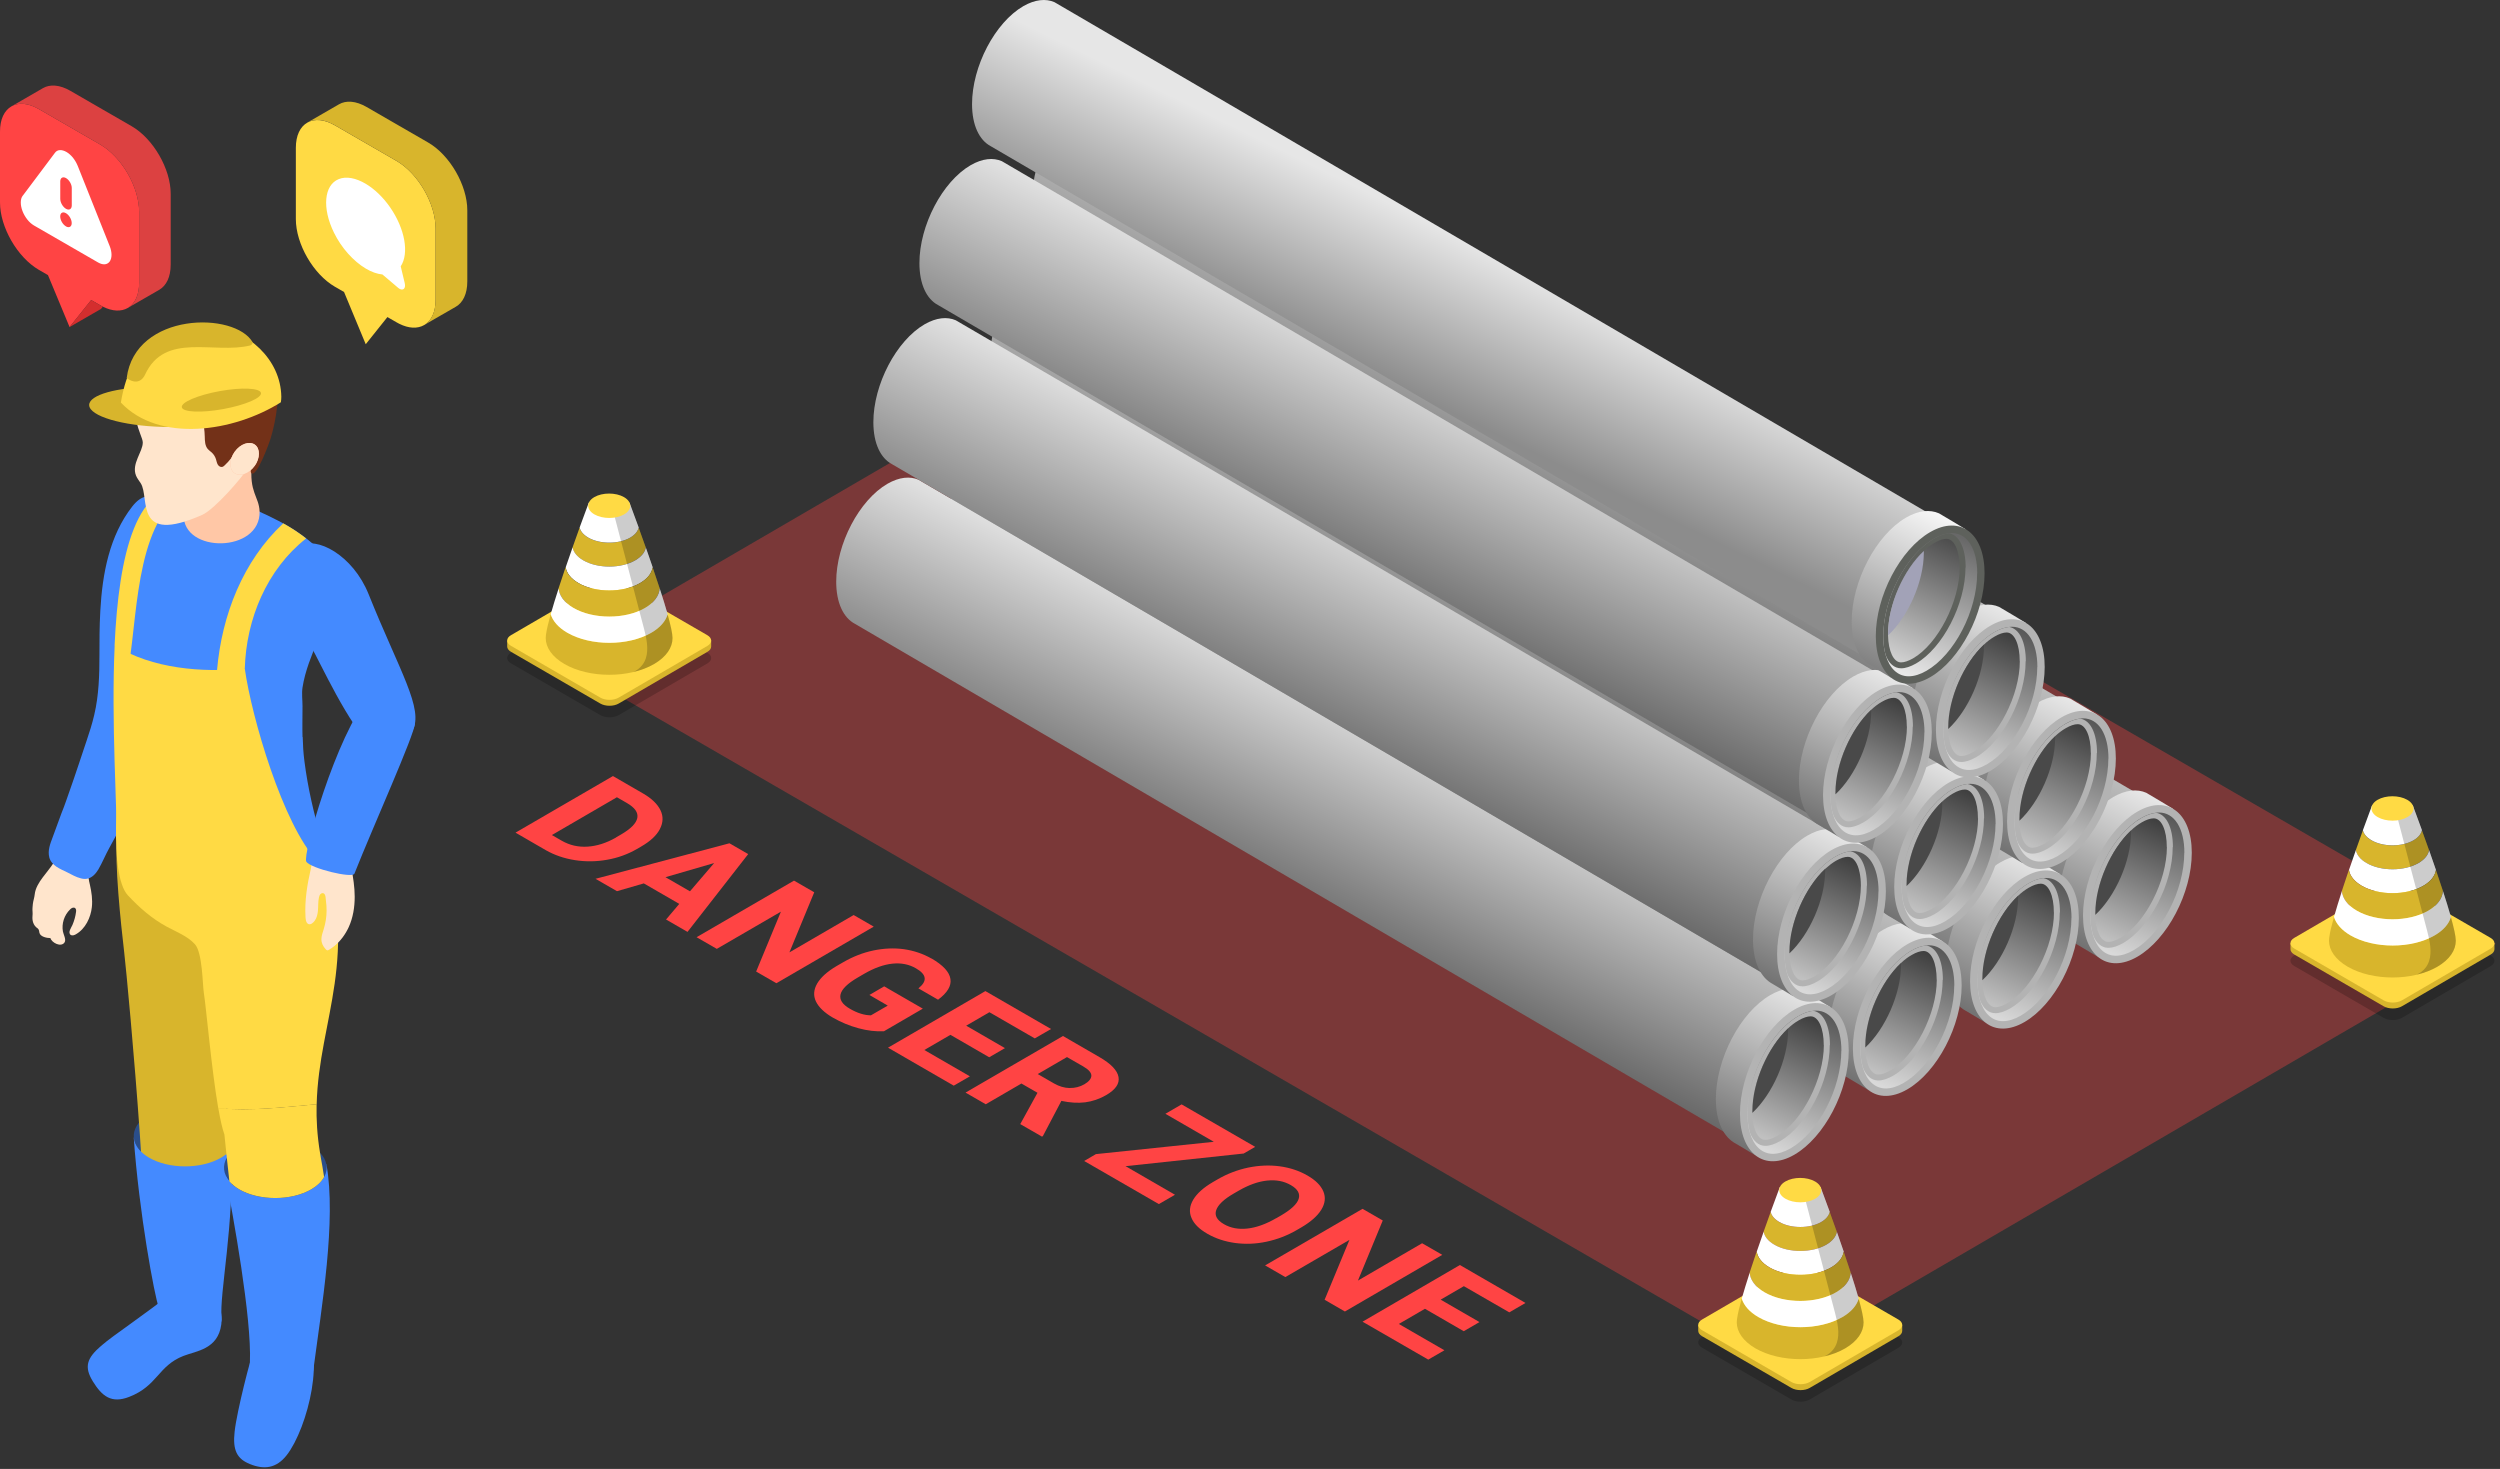 <svg xmlns="http://www.w3.org/2000/svg" width="451" height="265" viewBox="0 0 451 265" fill="none"><rect x="0" y="0" width="451" height="265" fill="#333333" stroke="none"/><path d="M230.17 43L450.194 170.226L320.025 245.994L100 118.768L230.17 43Z" fill="#FF4444" fill-opacity="0.35"></path><path d="M134.972 154.08L124.026 168.114L120.155 165.88L122.541 163.062L116.144 159.366L111.303 160.77L107.432 158.536L131.592 152.127L134.972 154.08ZM120.05 158.244L124.47 160.793L128.832 155.694L120.05 158.244Z" fill="#FF4444"></path><path d="M119.055 149.543C118.471 150.689 117.36 151.73 115.711 152.688L114.904 153.156C113.266 154.104 111.477 154.758 109.536 155.098C107.583 155.448 105.642 155.472 103.712 155.168C101.771 154.864 100.04 154.267 98.473 153.378L93 150.209L110.577 140L116.015 143.146C117.57 144.046 118.611 145.052 119.149 146.163C119.687 147.274 119.64 148.408 119.044 149.554L119.055 149.543ZM111.103 151.086L112.027 150.548C113.816 149.508 114.787 148.514 114.974 147.543C115.149 146.572 114.518 145.684 113.079 144.853L111.29 143.824L99.561 150.642L101.326 151.659C102.753 152.478 104.297 152.841 105.981 152.735C107.665 152.63 109.372 152.092 111.115 151.098" fill="#FF4444"></path><path d="M275.201 235.053L272.277 236.748L264.079 232.024L259.893 234.456L266.898 238.503L264.056 240.151L257.063 236.105L252.35 238.842L260.571 243.59L257.659 245.274L245.801 238.432L263.366 228.211L275.201 235.053Z" fill="#FF4444"></path><path d="M260.186 226.375L242.62 236.596L238.96 234.479L243.439 223.673L231.873 230.386L228.225 228.281L245.801 218.072L249.45 220.177L244.971 231.018L256.549 224.282L260.186 226.375Z" fill="#FF4444"></path><path d="M238.362 218.236C237.672 219.359 236.467 220.423 234.748 221.429L233.965 221.885C232.234 222.891 230.41 223.592 228.48 224.002C226.562 224.411 224.679 224.481 222.82 224.236C220.96 223.978 219.3 223.429 217.815 222.575C216.329 221.721 215.382 220.774 214.938 219.698C214.482 218.634 214.599 217.535 215.265 216.412C215.932 215.301 217.113 214.237 218.797 213.254L219.662 212.752C221.393 211.746 223.229 211.044 225.17 210.635C227.112 210.237 229.018 210.155 230.866 210.401C232.725 210.658 234.374 211.208 235.859 212.062C237.344 212.915 238.292 213.874 238.736 214.938C239.18 216.014 239.052 217.114 238.362 218.236ZM230.211 219.78L231.064 219.289C232.912 218.213 233.988 217.207 234.28 216.272C234.573 215.336 234.105 214.506 232.865 213.792C231.626 213.079 230.222 212.81 228.609 212.974C227.006 213.137 225.276 213.746 223.44 214.81L222.586 215.301C220.785 216.342 219.733 217.347 219.405 218.306C219.078 219.265 219.534 220.107 220.785 220.832C222.036 221.557 223.428 221.803 225.042 221.628C226.644 221.452 228.375 220.832 230.211 219.768" fill="#FF4444"></path><path d="M226.434 206.892L224.364 208.097L203.045 210.377L211.968 215.534L209.056 217.218L195.584 209.442L197.701 208.202L218.973 205.98L210.237 200.928L213.161 199.232L226.434 206.892Z" fill="#FF4444"></path><path d="M191.491 198.566L188.135 204.951L187.971 205.045L184.054 202.788L187.164 197.139L184.264 195.467L177.832 199.209L174.184 197.104L191.76 186.895L198.333 190.696C200.426 191.9 201.572 193.105 201.783 194.298C201.993 195.49 201.245 196.578 199.549 197.56C198.356 198.25 197.093 198.683 195.772 198.858C194.438 199.022 193.012 198.929 191.48 198.601L191.491 198.566ZM192.965 196.274C193.936 196.297 194.824 196.063 195.631 195.596C196.438 195.128 196.871 194.59 196.883 194.052C196.883 193.502 196.391 192.941 195.409 192.38L192.485 190.696L187.211 193.76L190.147 195.455C191.07 195.982 192.006 196.262 192.965 196.286" fill="#FF4444"></path><path d="M189.609 185.632L186.674 187.327L178.487 182.603L174.301 185.035L181.294 189.082L178.452 190.731L171.459 186.684L166.746 189.421L174.967 194.169L172.055 195.853L160.197 189L177.762 178.791L189.609 185.632Z" fill="#FF4444"></path><path d="M168.032 172.897C170.125 174.113 171.272 175.341 171.459 176.604C171.657 177.867 170.897 179.106 169.225 180.346L165.682 178.299C166.524 177.621 166.898 176.99 166.804 176.393C166.722 175.797 166.184 175.224 165.214 174.674C163.974 173.961 162.571 173.68 160.992 173.844C159.425 174.008 157.718 174.616 155.882 175.68L154.759 176.335C152.911 177.411 151.87 178.416 151.637 179.375C151.403 180.334 151.964 181.2 153.321 181.983C154.677 182.767 155.952 183.164 157.121 183.164L160.15 181.41L156.841 179.492L159.507 177.937L166.477 181.96L159.46 186.041C158.022 186.111 156.49 185.936 154.852 185.491C153.215 185.047 151.683 184.404 150.221 183.562C148.76 182.72 147.684 181.702 147.193 180.662C146.701 179.609 146.783 178.533 147.415 177.434C148.058 176.335 149.216 175.282 150.9 174.288L152.093 173.598C153.847 172.581 155.659 171.867 157.542 171.47C159.425 171.072 161.273 170.99 163.074 171.236C164.863 171.493 166.524 172.055 168.032 172.92V172.897Z" fill="#FF4444"></path><path d="M157.623 167.166L140.058 177.375L136.409 175.27L140.877 164.464L129.311 171.177L125.662 169.072L143.239 158.863L146.888 160.968L142.409 171.809L153.998 165.073L157.623 167.166Z" fill="#FF4444"></path><path d="M16.053 158.879C16.103 159.129 16.17 159.362 16.22 159.612C16.52 160.943 16.721 162.308 16.57 163.657C16.37 165.504 15.419 167.585 13.651 168.567C13.384 168.717 13.017 168.833 12.766 168.667C12.166 168.251 12.883 167.302 13.067 166.869C13.384 166.12 13.617 165.321 13.717 164.505C13.751 164.256 13.751 163.956 13.534 163.806C13.4 163.706 13.2 163.723 13.05 163.773C12.883 163.84 12.766 163.94 12.65 164.056C11.582 165.088 11.098 166.62 11.348 168.034C11.448 168.584 11.999 169.516 11.632 170.032C10.981 170.947 9.313 170.049 9.096 169.233C8.429 169.233 7.261 168.983 7.11 168.267C7.06 168.034 7.06 167.801 6.91 167.602C6.827 167.485 6.693 167.402 6.577 167.319C6.176 166.986 5.943 166.486 5.876 165.987C5.792 165.488 5.926 165.005 5.876 164.522C5.826 164.039 5.876 163.557 5.926 163.074C5.993 162.491 6.21 161.925 6.26 161.359C6.376 160.228 7.027 159.195 7.711 158.28C8.378 157.381 9.113 156.532 9.713 155.6C10.097 154.984 10.364 154.335 10.598 153.652C10.781 153.103 11.232 153.153 11.699 153.403C12.299 153.736 12.833 154.052 13.501 154.235C14.168 154.418 14.869 154.485 15.569 154.468C15.786 154.468 16.037 154.468 16.17 154.618C16.237 154.684 16.253 154.768 16.287 154.868C16.387 155.334 16.103 155.65 15.97 156.083C15.836 156.532 15.803 156.998 15.836 157.464C15.87 157.947 15.97 158.413 16.07 158.896L16.053 158.879Z" fill="#FFE5CC"></path><path d="M18.091 110.34C17.941 112.97 17.941 115.583 17.941 118.064C17.941 121.726 17.841 125.438 16.99 129.016C16.623 130.581 16.139 132.113 15.622 133.627C15.155 135.009 13.236 140.818 12.719 142.217C12.185 143.698 11.701 145.23 11.1 146.678C10.566 148.126 10.032 149.591 9.499 151.039C9.065 152.188 8.564 153.453 8.898 154.701C9.081 155.4 9.615 155.966 10.199 156.366C10.8 156.765 11.467 157.048 12.118 157.364C12.919 157.764 13.686 158.23 14.554 158.446C14.921 158.546 15.288 158.596 15.672 158.53C16.573 158.396 17.257 157.647 17.724 156.882C18.475 155.6 19.009 154.235 19.726 152.953C21.128 150.406 22.462 147.826 24.131 145.429C25.949 142.833 27.918 140.269 29.52 137.489C29.57 137.406 29.62 137.323 29.67 137.19C30.187 135.808 30.404 134.31 30.587 132.845C31.155 128.118 31.171 123.34 31.372 118.58C31.505 115.45 31.655 112.321 31.889 109.191C32.106 106.228 31.372 103.099 31.038 100.119C30.721 97.323 30.387 94.493 29.269 91.913C28.819 90.881 28.102 89.799 26.984 89.599C25.749 89.383 24.648 90.365 23.864 91.364C19.726 96.657 18.458 103.532 18.091 110.273V110.34Z" fill="#448AFF"></path><path d="M25.113 207.402C25.547 207.918 26.114 208.384 26.831 208.817C30.452 210.948 36.308 210.948 39.928 208.817C41.013 208.184 41.764 207.419 42.198 206.62C42.982 205.188 42.731 203.59 41.463 202.258C41.063 201.826 40.546 201.426 39.928 201.06C36.308 198.929 30.452 198.929 26.831 201.06C25.814 201.659 25.079 202.375 24.646 203.124C23.828 204.522 23.978 206.054 25.113 207.385V207.402Z" fill="#2A4E8A"></path><path d="M45.83 243.44C45.296 244.622 42.727 254.543 42.326 258.271C41.942 261.667 42.776 263.182 45.079 264.114C47.648 265.163 49.851 264.896 51.719 262.516C55.49 257.705 59.111 243.44 54.355 239.428C53.855 239.012 53.221 238.762 52.737 238.33C52.32 237.963 52.353 237.547 52.053 237.115C51.219 235.916 48.332 236.049 47.281 239.045C47.281 239.362 47.732 239.661 47.765 239.978C47.865 241.159 46.314 242.358 45.83 243.44Z" fill="#448AFF"></path><path d="M34.567 230.306C33.683 230.989 32.882 231.788 31.998 232.47C18.767 242.99 13.545 243.972 16.748 249.199C18.4 251.879 20.102 253.244 23.305 251.996C28.461 249.998 28.494 246.403 33.099 244.605C35.335 243.723 39.339 243.44 39.923 238.912C40.156 237.131 39.489 235.333 39.623 233.519C39.756 231.738 40.724 228.558 37.487 228.159C36.469 228.042 35.435 228.442 34.634 229.108L34.567 230.306Z" fill="#448AFF"></path><path d="M40.021 195.4C41.139 200.843 41.673 206.736 41.79 212.295H25.723C25.573 209.965 25.422 207.535 25.256 205.055C24.255 190.606 22.736 174.593 22.402 171.763C21.819 166.819 20.601 155.317 21.151 151.338C21.468 149.008 22.236 151.505 22.72 149.774C23.537 146.744 24.622 145.346 24.955 145.063C26.607 143.648 29.543 147.693 31.462 148.325C44.242 152.537 37.969 173.844 37.569 180.469C37.285 185.396 40.839 192.221 40.021 195.383V195.4Z" fill="#D8B52C"></path><path d="M24.123 205.171C25.074 218.771 27.894 233.902 28.628 235.816C30.18 239.911 40.307 241.292 39.973 237.797C39.539 233.386 42.359 220.568 41.625 208.25C41.325 208.25 41.024 208.267 40.724 208.284C40.49 208.467 40.223 208.633 39.94 208.816C36.319 210.947 30.463 210.947 26.843 208.816C26.125 208.384 25.558 207.917 25.124 207.401C24.523 206.702 24.206 205.937 24.14 205.188L24.123 205.171Z" fill="#448AFF"></path><path d="M22.007 136.291C26.745 139.603 37.64 150.939 44.798 150.007C48.118 149.574 51.571 149.94 54.374 148.425C54.391 148.425 57.861 151.055 57.861 151.055C65.152 172.678 57.511 183.765 57.127 199.212C51.188 199.745 45.248 200.494 39.375 199.928C38.157 192.92 37.206 181.834 36.772 179.104C36.539 177.705 36.539 171.863 35.171 170.348C33.836 168.866 31.817 168.117 30.099 167.185C27.379 165.704 25.177 163.773 23.075 161.526C19.571 157.78 21.223 140.668 21.99 136.307L22.007 136.291Z" fill="#FFDA44"></path><path d="M53.405 132.995V133.028C53.138 134.943 52.971 136.857 52.904 138.788C53.004 136.857 53.155 134.926 53.405 133.012V132.995Z" fill="#F0B99D"></path><path d="M52.82 142.3C52.82 142.3 52.87 142.283 52.887 142.267C52.887 141.834 52.82 134.793 52.82 142.3Z" fill="#F0B99D"></path><path d="M54.574 132.962C54.524 131.114 54.574 129.266 54.574 127.402C54.574 126.32 54.407 125.088 54.574 124.023C55.491 118.097 59.295 112.67 60.113 106.661C60.797 101.567 57.36 98.488 53.422 95.825C50.002 93.511 43.195 90.481 36.521 88.401C27.178 85.488 25.877 88.883 23.19 96.307C20.421 103.964 21.522 112.337 22.39 120.227C23.157 127.119 22.757 133.694 21.205 140.519C20.454 143.848 33.468 155.067 38.89 155.833C43.495 156.482 48.767 160.977 51.454 156.099C53.222 152.887 58.995 154.718 58.044 151.572C56.626 146.877 55.525 142.117 54.907 137.24C54.724 135.808 54.64 134.376 54.607 132.945L54.574 132.962Z" fill="#448AFF"></path><path d="M20.687 116.432C20.053 130.182 21.121 145.479 21.121 153.885C21.121 159.362 24.925 155.517 33.267 160.394C40.642 164.705 58.144 158.03 57.209 155.3C51.053 148.792 45.38 129.366 44.162 120.627C36.437 121.343 27.495 120.677 20.687 116.432Z" fill="#FFDA44"></path><path d="M34.668 87.985C24.557 86.004 21.421 100.153 20.67 116.449C21.321 116.849 22.589 119.628 23.273 119.961C24.941 109.391 24.674 92.779 34.651 87.985H34.668Z" fill="#FFDA44"></path><path d="M55.205 97.123C54.053 96.207 52.702 95.308 51.1 94.41C43.843 101.168 40.022 110.939 39.154 120.877C39.938 120.877 40.789 123.457 41.69 123.407C42.541 123.357 43.442 120.693 44.16 120.644C44.41 111.671 48.147 102.716 55.221 97.14L55.205 97.123Z" fill="#FFDA44"></path><path d="M46.829 92.246C47.062 99.77 32.931 99.903 33.131 92.828C33.415 82.974 34.015 81.842 38.67 80.311C39.938 79.895 41.273 79.562 42.624 79.545C47.546 79.462 45.644 81.942 45.444 83.69C44.893 88.85 46.729 89.549 46.829 92.262V92.246Z" fill="#FFC7A6"></path><path d="M26.175 68.725C22.555 74.485 25.741 78.397 25.758 79.811C25.775 81.509 23.672 83.657 24.54 85.804C24.74 86.303 25.107 86.736 25.391 87.186C27.093 89.865 24.04 98.355 36.453 92.895C38.772 91.88 43.927 85.82 44.361 84.888C44.561 84.472 44.094 84.406 44.511 84.206C44.761 84.089 45.078 82.475 45.345 82.441C45.679 82.408 46.13 82.042 46.413 81.842C46.947 81.476 47.214 82.791 47.398 82.175C48.165 79.512 49.116 76.799 49.016 74.002C48.916 71.439 48.966 69.225 47.314 67.044C42.659 60.902 31.147 60.819 26.192 68.725H26.175Z" fill="#FFE5CC"></path><path d="M50 73.353C50.234 71.155 50.167 68.925 48.632 67.16C48.082 66.528 47.348 66.245 46.73 65.712C46.13 65.196 45.696 64.481 45.129 63.931C43.827 62.699 42.209 61.867 40.474 61.451C37.254 60.685 33.7 60.952 30.68 62.3C28.227 63.398 26.159 65.279 24.824 67.61C23.923 69.191 22.154 75.25 25.808 74.718C26.242 74.651 26.626 74.451 27.026 74.268C30.013 72.787 34.801 71.555 36.403 75.567C36.803 76.565 36.903 77.664 36.937 78.746C36.953 79.545 36.97 80.41 37.487 81.01C37.687 81.243 37.954 81.409 38.171 81.609C38.538 81.942 38.805 82.358 38.955 82.824C39.056 83.141 39.105 83.473 39.256 83.756C39.406 84.056 39.723 84.289 40.056 84.239C40.24 84.206 40.407 84.073 40.54 83.939C41.408 83.157 42.009 82.175 42.809 81.359C43.026 81.143 43.243 80.927 43.527 80.81C44.444 80.427 45.612 81.193 45.763 82.108C45.879 82.774 44.895 84.888 45.346 85.354C46.28 86.27 48.616 79.795 48.833 79.062C49.383 77.198 49.783 75.3 49.984 73.369L50 73.353Z" fill="#733118"></path><path d="M45.928 84.056C44.91 85.471 43.291 86.037 42.29 85.338C41.306 84.639 41.323 82.907 42.34 81.493C43.358 80.078 44.977 79.512 45.978 80.211C46.962 80.91 46.945 82.641 45.944 84.056H45.928Z" fill="#FFBFA2"></path><path d="M45.928 84.056C44.91 85.471 43.291 86.037 42.29 85.338C41.306 84.639 41.323 82.907 42.34 81.493C43.358 80.078 44.977 79.512 45.978 80.211C46.962 80.91 46.945 82.641 45.944 84.056H45.928Z" fill="#FFE5CC"></path><path d="M45.014 81.725C45.315 82.075 45.298 82.657 44.964 82.99C44.581 83.406 43.83 83.44 43.596 83.972C43.513 84.172 43.496 84.422 43.296 84.522C43.096 84.622 42.829 84.405 42.812 84.172C42.795 83.939 42.929 83.723 43.096 83.556C43.246 83.39 43.429 83.223 43.496 83.007C43.579 82.774 43.546 82.524 43.529 82.275C43.479 81.426 44.43 81.076 44.998 81.742L45.014 81.725Z" fill="#FFE5CC"></path><path d="M27.63 69.791C21.106 69.841 16.067 71.239 16.084 73.07C16.117 75.067 22.04 76.815 29.331 77.015C29.715 77.015 30.099 77.015 30.466 77.015L27.63 69.774V69.791Z" fill="#D8B52C"></path><path d="M21.803 72.637C21.903 71.921 22.07 71.206 22.236 70.49C26.942 50.981 50.55 57.906 50.75 71.588C50.75 71.921 50.717 72.254 50.667 72.571C42.158 77.947 28.693 79.928 21.803 72.621V72.637Z" fill="#FFDA44"></path><path d="M45.596 61.784C45.563 62.017 45.429 62.217 45.146 62.317C38.656 63.948 29.729 59.787 26.159 67.61C25.341 69.275 23.89 69.008 22.855 68.193C24.374 56.258 42.443 56.141 45.613 61.801L45.596 61.784Z" fill="#D8B52C"></path><path d="M32.8 73.469C32.633 72.571 35.703 71.272 39.64 70.556C43.578 69.841 46.914 69.991 47.081 70.889C47.248 71.788 44.178 73.087 40.241 73.802C36.303 74.518 32.966 74.368 32.8 73.469Z" fill="#D8B52C"></path><path d="M41.396 213.111C41.83 213.627 42.397 214.094 43.114 214.526C46.735 216.657 52.591 216.657 56.212 214.526C57.296 213.894 58.047 213.128 58.481 212.329C59.265 210.898 59.015 209.3 57.747 207.968C57.346 207.535 56.829 207.136 56.212 206.769C52.591 204.639 46.735 204.639 43.114 206.769C42.097 207.369 41.363 208.084 40.929 208.833C40.111 210.232 40.261 211.763 41.396 213.095V213.111Z" fill="#2A4E8A"></path><path d="M40.628 211.863C42.046 219.337 45.433 237.747 45.083 245.82C44.699 254.942 46.301 247.452 53.058 247.452C56.311 247.452 56.295 248.85 56.612 246.52C57.963 236.182 60.733 220.036 58.881 210.015C58.881 210.015 58.864 210.015 58.847 210.015C59.164 211.613 58.28 213.294 56.194 214.526C52.574 216.657 46.718 216.657 43.097 214.526C41.813 213.76 40.978 212.845 40.611 211.863H40.628Z" fill="#448AFF"></path><path d="M39.38 199.911C39.73 201.925 40.097 203.606 40.481 204.655C40.531 205.288 40.715 207.002 40.915 208.85C41.082 210.365 41.265 211.963 41.382 213.111C41.816 213.627 42.383 214.093 43.101 214.526C46.721 216.657 52.577 216.657 56.198 214.526C57.282 213.894 58.033 213.128 58.467 212.329C58.283 211.147 58 209.399 57.883 208.883C57.833 208.567 57.766 208.267 57.733 207.968C57.215 204.838 57.049 201.942 57.115 199.195C51.176 199.728 45.236 200.477 39.363 199.911H39.38Z" fill="#FFDA44"></path><path d="M66.491 107.177C63.671 100.153 57.048 96.607 54.028 98.555C48.856 101.9 49.974 106.445 56.163 116.749C57.665 119.262 63.004 131.147 67.159 134.61C69.845 136.857 73.765 132.995 74.399 131.83C76.552 127.968 72.03 120.993 66.491 107.177Z" fill="#448AFF"></path><path d="M55.162 165.937C55.229 166.27 55.362 166.586 55.646 166.703C56.063 166.869 56.53 166.437 56.747 166.137C57.131 165.638 57.281 164.988 57.348 164.372C57.431 163.557 57.364 162.725 57.531 161.926C57.581 161.709 57.648 161.476 57.798 161.31C57.949 161.143 58.215 161.06 58.416 161.176C58.783 161.393 58.749 162.159 58.799 162.508C58.883 163.091 58.916 163.673 58.916 164.256C58.916 165.388 58.733 166.536 58.399 167.618C58.215 168.218 57.982 168.817 57.982 169.449C57.982 170.132 58.282 170.731 58.749 171.231C59.033 171.53 59.083 171.497 59.45 171.281C59.75 171.097 60.034 170.898 60.318 170.665C61.435 169.766 62.303 168.567 62.904 167.269C63.688 165.554 63.988 163.657 63.988 161.776C63.988 160.028 63.705 158.28 63.388 156.549C63.221 155.667 63.054 154.801 62.87 153.919C62.737 153.253 62.703 152.238 62.32 151.672C61.586 150.54 60.167 150.124 58.933 150.556C58.683 150.64 58.449 150.756 58.215 150.906C57.364 151.439 56.897 152.354 56.664 153.303C56.547 153.786 56.213 156.099 56.063 156.782C55.413 159.595 54.945 162.492 55.112 165.388C55.112 165.538 55.129 165.737 55.179 165.937H55.162Z" fill="#FFE5CC"></path><path d="M55.26 155.45C54.509 154.285 60.616 132.662 66.689 125.488C68.841 122.941 69.909 125.82 72.178 127.069C73.496 127.801 74.847 129 74.847 130.515C74.847 132.396 67.223 149.291 63.936 157.614C63.586 158.496 56.028 156.665 55.243 155.433L55.26 155.45Z" fill="#448AFF"></path><path d="M225.411 61.853L263.948 84.104H187.125L225.411 61.853Z" fill="white"></path><path d="M-0 23.736C-0 27.996 -0 32.264 -0 36.523C-0 40.997 3.144 46.44 7.017 48.685C7.565 49.002 8.105 49.311 8.653 49.628L12.552 59.004L16.45 54.127C16.998 54.444 17.547 54.753 18.086 55.07C18.241 55.164 18.403 55.25 18.558 55.319C20.305 56.201 21.882 56.227 23.047 55.559C23.081 55.541 23.107 55.524 23.142 55.507C24.358 54.753 25.104 53.202 25.104 51.016C25.104 46.757 25.104 42.497 25.104 38.238C25.104 33.755 21.959 28.313 18.086 26.076C14.402 23.951 10.71 21.817 7.017 19.683C5.115 18.585 3.393 18.457 2.133 19.151C2.107 19.16 2.082 19.177 2.056 19.194C0.779 19.931 -0 21.499 -0 23.736Z" fill="#FF4444"></path><path d="M28.737 52.276C30.005 51.539 30.793 49.971 30.793 47.734C30.793 43.474 30.793 39.215 30.793 34.947C30.793 30.473 27.649 25.031 23.776 22.785C20.092 20.66 16.399 18.526 12.706 16.392C10.77 15.269 9.013 15.166 7.745 15.903C5.869 16.983 4.001 18.063 2.125 19.151C3.384 18.466 5.106 18.586 7.009 19.683C10.693 21.808 14.386 23.942 18.078 26.076C21.951 28.313 25.095 33.755 25.095 38.238C25.095 42.497 25.095 46.757 25.095 51.016C25.095 53.202 24.35 54.753 23.133 55.507C25.001 54.436 26.869 53.356 28.737 52.276Z" fill="#DC4141"></path><path d="M16.441 54.127L12.543 59.004L18.24 55.713L18.549 55.319C18.395 55.242 18.232 55.156 18.078 55.07C17.538 54.762 16.989 54.445 16.441 54.127Z" fill="#D42E2E"></path><path d="M4.079 35.327C3.856 35.628 3.749 36.045 3.749 36.53C3.749 37.015 3.856 37.549 4.06 38.083C4.263 38.616 4.564 39.14 4.923 39.596C5.273 40.053 5.69 40.412 6.107 40.664L17.713 47.359C18.149 47.602 18.567 47.718 18.926 47.68C19.275 47.641 19.585 47.466 19.799 47.165C20.003 46.865 20.119 46.457 20.119 45.981C20.119 45.506 20.012 44.953 19.799 44.419L14.025 29.932C13.802 29.388 13.501 28.874 13.152 28.437C12.793 28.001 12.385 27.642 11.978 27.409C11.57 27.176 11.153 27.059 10.794 27.079C10.435 27.098 10.134 27.263 9.921 27.554L4.089 35.327H4.079ZM12.948 33.91V37.074C12.938 37.724 12.473 37.995 11.9 37.666C11.328 37.336 10.871 36.53 10.871 35.88V32.717C10.881 32.066 11.347 31.804 11.919 32.134C12.492 32.464 12.948 33.26 12.948 33.91ZM11.89 40.829C11.318 40.499 10.862 39.703 10.862 39.043C10.862 38.383 11.328 38.131 11.9 38.461C12.473 38.791 12.938 39.587 12.938 40.247C12.938 40.907 12.463 41.169 11.89 40.839" fill="white"></path><path d="M53.371 26.677C53.371 30.96 53.371 35.236 53.371 39.519C53.371 44.018 56.529 49.48 60.418 51.729C60.965 52.045 61.511 52.361 62.066 52.677L65.978 62.098L69.891 57.199C70.437 57.515 70.992 57.831 71.538 58.146C71.7 58.239 71.854 58.324 72.008 58.401C73.764 59.286 75.351 59.317 76.521 58.639C76.552 58.624 76.583 58.601 76.614 58.585C77.838 57.831 78.585 56.274 78.585 54.079C78.585 49.803 78.585 45.52 78.585 41.244C78.585 36.745 75.428 31.276 71.538 29.034C67.834 26.9 64.13 24.759 60.425 22.617C58.516 21.515 56.783 21.392 55.52 22.078C55.497 22.093 55.466 22.108 55.443 22.124C54.157 22.848 53.371 24.427 53.371 26.677Z" fill="#FFDA44"></path><path d="M82.237 55.334C83.516 54.594 84.301 53.015 84.301 50.773C84.301 46.498 84.301 42.215 84.301 37.931C84.301 33.432 81.144 27.971 77.254 25.721C73.55 23.579 69.846 21.445 66.141 19.304C64.193 18.179 62.429 18.079 61.159 18.811C59.272 19.897 57.401 20.983 55.514 22.07C56.784 21.376 58.51 21.507 60.419 22.609C64.124 24.75 67.828 26.884 71.532 29.026C75.422 31.275 78.579 36.737 78.579 41.236C78.579 45.512 78.579 49.795 78.579 54.071C78.579 56.266 77.824 57.822 76.608 58.577C78.487 57.499 80.358 56.42 82.237 55.334Z" fill="#D8B52C"></path><path d="M65.979 33.157C64.21 32.11 62.45 31.755 61.093 32.317C58.444 33.403 58.081 37.55 60.242 41.963C61.609 44.756 63.77 47.126 65.969 48.439C66.992 49.051 68.025 49.426 68.991 49.515L71.85 51.944C71.917 52.003 71.993 52.052 72.06 52.092C72.337 52.259 72.624 52.279 72.816 52.141C73.064 51.963 73.131 51.558 73.016 51.085L72.29 48.044C73.839 45.724 73.064 41.272 70.377 37.402C69.086 35.546 67.537 34.084 65.979 33.157Z" fill="white"></path><path d="M389.162 152.506L391.976 146.897C391.976 146.897 227.931 50.96 227.61 50.817C226.061 50.141 224.12 50.319 222.001 51.529C216.891 54.485 212.742 62.391 212.742 69.21C212.742 73.039 214.06 75.71 216.107 76.778L379.316 172.182L381.737 167.339C385.619 164.098 388.646 158.097 389.145 152.506H389.162Z" fill="url(#paint0_linear_8228_1055)"></path><path d="M389.236 152.043C389.236 158.204 385.496 165.362 380.867 168.015C376.255 170.686 372.498 167.855 372.498 161.694C372.498 155.533 376.237 148.375 380.867 145.722C385.479 143.051 389.236 145.883 389.236 152.043Z" fill="#B3B3B3"></path><path d="M389 151.83L391.974 145.883C391.974 145.883 387.522 143.176 387.184 143.016C385.528 142.286 383.48 142.482 381.237 143.782C375.824 146.916 371.426 155.302 371.426 162.531C371.426 166.591 372.815 169.422 375.005 170.562L378.584 172.698L381.148 167.553C385.279 164.098 388.466 157.742 389 151.83Z" fill="url(#paint1_linear_8228_1055)"></path><path d="M395.397 153.842C395.397 161.071 390.999 169.458 385.586 172.591C380.173 175.725 375.775 172.396 375.775 165.166C375.775 157.937 380.173 149.551 385.586 146.417C390.999 143.283 395.397 146.613 395.397 153.842Z" fill="#B3B3B3"></path><path d="M394.043 153.824C394.043 160.608 389.947 168.514 384.908 171.416C383.769 172.075 382.683 172.413 381.685 172.413C379.709 172.413 378.231 170.971 377.537 168.567C377.252 167.588 377.109 166.431 377.109 165.166C377.109 158.382 381.205 150.494 386.262 147.574C387.205 147.022 388.113 146.702 388.968 146.613C389.146 146.577 389.324 146.577 389.484 146.577C392.262 146.577 394.061 149.426 394.061 153.842L394.043 153.824Z" fill="url(#paint2_linear_8228_1055)"></path><path d="M391.957 152.809C391.957 159.398 387.862 167.321 383.037 170.117C382.039 170.687 381.131 170.989 380.348 170.989C379.101 170.989 378.122 170.117 377.552 168.585C377.267 167.606 377.125 166.449 377.125 165.185C377.125 158.401 381.22 150.513 386.277 147.592C387.221 147.04 388.129 146.72 388.984 146.631C390.818 146.934 391.993 149.284 391.993 152.827L391.957 152.809Z" fill="#B3B3B3"></path><path d="M390.908 152.809C390.908 158.952 386.972 166.609 382.503 169.191C381.684 169.654 380.936 169.921 380.331 169.921C378.995 169.921 378.052 167.927 377.98 165.042C377.98 164.935 377.98 164.846 377.98 164.739C377.98 159.504 380.829 153.166 384.426 149.818C385.049 149.23 385.708 148.732 386.367 148.358C387.186 147.877 387.934 147.628 388.539 147.628C389.928 147.628 390.89 149.765 390.89 152.809H390.908Z" fill="url(#paint3_linear_8228_1055)"></path><path d="M384.442 150.121C384.442 155.355 381.593 161.694 377.996 165.042C377.996 164.935 377.996 164.846 377.996 164.739C377.996 159.504 380.845 153.165 384.442 149.818C384.442 149.907 384.442 150.014 384.442 150.121Z" fill="#494949"></path><path d="M368.791 164.312L371.605 158.703C371.605 158.703 207.577 62.747 207.257 62.623C205.707 61.946 203.767 62.124 201.648 63.335C196.537 66.291 192.389 74.197 192.389 81.016C192.389 84.844 193.706 87.515 195.754 88.584L358.962 183.987L361.384 179.144C365.266 175.904 368.293 169.903 368.791 164.312Z" fill="url(#paint4_linear_8228_1055)"></path><path d="M368.862 163.831C368.862 169.992 365.123 177.15 360.494 179.803C355.882 182.474 352.125 179.643 352.125 173.482C352.125 167.321 355.864 160.163 360.494 157.51C365.105 154.839 368.862 157.671 368.862 163.831Z" fill="#B3B3B3"></path><path d="M368.625 163.618L371.599 157.67C371.599 157.67 367.147 154.964 366.809 154.804C365.153 154.074 363.105 154.27 360.862 155.569C355.449 158.703 351.051 167.09 351.051 174.319C351.051 178.379 352.44 181.21 354.63 182.349L358.209 184.486L360.773 179.34C364.904 175.886 368.091 169.529 368.625 163.618Z" fill="url(#paint5_linear_8228_1055)"></path><path d="M375.022 165.629C375.022 172.859 370.624 181.245 365.211 184.379C359.798 187.513 355.4 184.183 355.4 176.954C355.4 169.725 359.798 161.338 365.211 158.204C370.624 155.071 375.022 158.4 375.022 165.629Z" fill="#B3B3B3"></path><path d="M373.683 165.63C373.683 172.414 369.588 180.32 364.549 183.222C363.409 183.881 362.323 184.219 361.326 184.219C359.35 184.219 357.872 182.777 357.177 180.373C356.892 179.394 356.75 178.236 356.75 176.972C356.75 170.188 360.845 162.3 365.902 159.38C366.846 158.828 367.754 158.507 368.609 158.418C368.787 158.383 368.965 158.383 369.125 158.383C371.903 158.383 373.701 161.232 373.701 165.648L373.683 165.63Z" fill="url(#paint6_linear_8228_1055)"></path><path d="M371.582 164.597C371.582 171.185 367.487 179.109 362.662 181.904C361.664 182.474 360.774 182.777 359.973 182.777C358.726 182.777 357.747 181.904 357.177 180.373C356.892 179.394 356.75 178.236 356.75 176.972C356.75 170.188 360.845 162.3 365.902 159.38C366.846 158.828 367.754 158.507 368.609 158.418C370.46 158.721 371.618 161.072 371.618 164.615L371.582 164.597Z" fill="#B3B3B3"></path><path d="M370.533 164.597C370.533 170.74 366.597 178.397 362.128 180.978C361.309 181.441 360.561 181.708 359.956 181.708C358.62 181.708 357.677 179.714 357.605 176.83C357.605 176.723 357.605 176.634 357.605 176.527C357.605 171.292 360.454 164.953 364.051 161.606C364.674 161.018 365.333 160.519 365.992 160.146C366.811 159.665 367.559 159.416 368.164 159.416C369.553 159.416 370.515 161.552 370.515 164.597H370.533Z" fill="url(#paint7_linear_8228_1055)"></path><path d="M364.067 161.908C364.067 167.143 361.218 173.482 357.621 176.829C357.621 176.723 357.621 176.634 357.621 176.527C357.621 171.292 360.47 164.953 364.067 161.605C364.067 161.694 364.067 161.801 364.067 161.908Z" fill="#494949"></path><path d="M347.649 176.455L350.444 170.846C350.444 170.846 186.417 74.891 186.096 74.766C184.547 74.089 182.606 74.267 180.488 75.478C175.377 78.434 171.229 86.34 171.229 93.159C171.229 96.987 172.546 99.658 174.594 100.745L337.802 196.148L340.224 191.305C344.105 188.064 347.132 182.064 347.631 176.473L347.649 176.455Z" fill="url(#paint8_linear_8228_1055)"></path><path d="M347.722 175.974C347.722 182.135 343.983 189.293 339.353 191.946C334.741 194.617 330.984 191.786 330.984 185.625C330.984 179.464 334.724 172.306 339.353 169.653C343.983 167 347.722 169.813 347.722 175.974Z" fill="#B3B3B3"></path><path d="M347.486 175.779L350.46 169.832C350.46 169.832 346.009 167.125 345.67 166.965C344.014 166.235 341.967 166.431 339.723 167.73C334.31 170.864 329.912 179.251 329.912 186.48C329.912 190.54 331.301 193.371 333.491 194.51L337.07 196.647L339.634 191.501C343.765 188.047 346.952 181.69 347.486 175.779Z" fill="url(#paint9_linear_8228_1055)"></path><path d="M353.884 177.773C353.884 185.002 349.486 193.389 344.073 196.523C338.66 199.656 334.262 196.327 334.262 189.098C334.262 181.868 338.66 173.482 344.073 170.348C349.486 167.214 353.884 170.544 353.884 177.773Z" fill="#B3B3B3"></path><path d="M352.545 177.773C352.545 184.557 348.449 192.463 343.41 195.365C342.271 196.024 341.185 196.362 340.187 196.362C338.211 196.362 336.733 194.92 336.039 192.516C335.754 191.537 335.611 190.379 335.611 189.115C335.611 182.331 339.707 174.443 344.764 171.523C345.707 170.971 346.615 170.651 347.47 170.561C347.648 170.544 347.826 170.526 347.986 170.526C350.764 170.526 352.562 173.375 352.562 177.791L352.545 177.773Z" fill="url(#paint10_linear_8228_1055)"></path><path d="M350.459 176.74C350.459 183.328 346.364 191.252 341.539 194.047C340.541 194.617 339.651 194.92 338.85 194.92C337.603 194.92 336.624 194.047 336.054 192.516C335.769 191.537 335.627 190.379 335.627 189.115C335.627 182.331 339.722 174.443 344.779 171.523C345.723 170.971 346.631 170.651 347.486 170.562C349.32 170.864 350.495 173.215 350.495 176.758L350.459 176.74Z" fill="#B3B3B3"></path><path d="M349.394 176.74C349.394 182.883 345.459 190.54 340.989 193.121C340.17 193.584 339.423 193.852 338.817 193.852C337.482 193.852 336.538 191.857 336.467 188.973C336.467 188.866 336.467 188.777 336.467 188.67C336.467 183.435 339.316 177.096 342.913 173.749C343.536 173.161 344.195 172.663 344.853 172.289C345.672 171.808 346.42 171.559 347.026 171.559C348.415 171.559 349.376 173.695 349.376 176.74H349.394Z" fill="url(#paint11_linear_8228_1055)"></path><path d="M342.946 174.052C342.946 179.287 340.097 185.626 336.5 188.973C336.5 188.866 336.5 188.777 336.5 188.67C336.5 183.435 339.349 177.097 342.946 173.749C342.946 173.838 342.946 173.945 342.946 174.052Z" fill="#494949"></path><path d="M327.272 188.243L330.067 182.634C330.067 182.634 166.04 86.679 165.719 86.554C164.17 85.877 162.229 86.055 160.111 87.266C155 90.222 150.852 98.128 150.852 104.947C150.852 108.776 152.169 111.447 154.217 112.533L317.425 207.936L319.847 203.093C323.729 199.853 326.756 193.852 327.254 188.261L327.272 188.243Z" fill="url(#paint12_linear_8228_1055)"></path><path d="M327.345 187.762C327.345 193.923 323.606 201.081 318.976 203.734C314.364 206.405 310.607 203.574 310.607 197.413C310.607 191.252 314.347 184.094 318.976 181.441C323.606 178.788 327.345 181.601 327.345 187.762Z" fill="#B3B3B3"></path><path d="M327.115 187.566L330.089 181.619C330.089 181.619 325.637 178.913 325.299 178.752C323.643 178.022 321.596 178.218 319.352 179.518C313.939 182.652 309.541 191.038 309.541 198.268C309.541 202.327 310.93 205.158 313.12 206.298L316.699 208.435L319.263 203.289C323.394 199.835 326.581 193.478 327.115 187.566Z" fill="url(#paint13_linear_8228_1055)"></path><path d="M333.513 189.561C333.513 196.79 329.115 205.176 323.702 208.31C318.289 211.444 313.891 208.114 313.891 200.885C313.891 193.656 318.289 185.269 323.702 182.136C329.115 179.002 333.513 182.331 333.513 189.561Z" fill="#B3B3B3"></path><path d="M332.174 189.56C332.174 196.344 328.078 204.25 323.039 207.153C321.9 207.811 320.813 208.15 319.816 208.15C317.84 208.15 316.362 206.707 315.668 204.304C315.383 203.324 315.24 202.167 315.24 200.903C315.24 194.119 319.336 186.231 324.392 183.311C325.336 182.759 326.244 182.438 327.099 182.349C327.277 182.331 327.455 182.313 327.615 182.313C330.393 182.313 332.191 185.162 332.191 189.578L332.174 189.56Z" fill="url(#paint14_linear_8228_1055)"></path><path d="M330.088 188.528C330.088 195.116 325.993 203.04 321.167 205.835C320.17 206.405 319.28 206.708 318.479 206.708C317.232 206.708 316.253 205.835 315.683 204.304C315.398 203.324 315.256 202.167 315.256 200.903C315.256 194.119 319.351 186.231 324.408 183.311C325.352 182.759 326.26 182.438 327.115 182.349C328.949 182.652 330.124 185.002 330.124 188.546L330.088 188.528Z" fill="#B3B3B3"></path><path d="M329.023 188.528C329.023 194.671 325.088 202.327 320.618 204.909C319.799 205.372 319.051 205.639 318.446 205.639C317.111 205.639 316.167 203.645 316.096 200.76C316.096 200.653 316.096 200.564 316.096 200.458C316.096 195.223 318.945 188.884 322.541 185.536C323.165 184.949 323.823 184.45 324.482 184.076C325.301 183.595 326.049 183.346 326.655 183.346C328.043 183.346 329.005 185.483 329.005 188.528H329.023Z" fill="url(#paint15_linear_8228_1055)"></path><path d="M322.575 185.839C322.575 191.074 319.726 197.413 316.129 200.761C316.129 200.654 316.129 200.565 316.129 200.458C316.129 195.223 318.978 188.884 322.575 185.537C322.575 185.626 322.575 185.732 322.575 185.839Z" fill="#494949"></path><path d="M375.457 135.52L378.271 129.911C378.271 129.911 214.225 33.973 213.923 33.831C212.373 33.154 210.433 33.332 208.314 34.543C203.203 37.499 199.055 45.405 199.055 52.224C199.055 56.053 200.372 58.723 202.42 59.809L365.628 155.213L368.05 150.37C371.932 147.129 374.959 141.129 375.457 135.538V135.52Z" fill="url(#paint16_linear_8228_1055)"></path><path d="M375.548 135.057C375.548 141.218 371.809 148.376 367.179 151.029C362.568 153.7 358.811 150.869 358.811 144.708C358.811 138.547 362.55 131.389 367.179 128.736C371.809 126.083 375.548 128.896 375.548 135.057Z" fill="#B3B3B3"></path><path d="M375.291 134.843L378.265 128.896C378.265 128.896 373.813 126.19 373.475 126.029C371.819 125.299 369.771 125.495 367.528 126.795C362.115 129.929 357.717 138.315 357.717 145.544C357.717 149.604 359.106 152.435 361.296 153.575L364.875 155.712L367.439 150.566C371.57 147.111 374.757 140.755 375.291 134.843Z" fill="url(#paint17_linear_8228_1055)"></path><path d="M381.698 136.837C381.698 144.067 377.3 152.453 371.887 155.587C366.474 158.721 362.076 155.391 362.076 148.162C362.076 140.933 366.474 132.546 371.887 129.412C377.3 126.279 381.698 129.608 381.698 136.837Z" fill="#B3B3B3"></path><path d="M380.349 136.837C380.349 143.621 376.254 151.527 371.215 154.429C370.075 155.088 368.989 155.427 367.992 155.427C366.016 155.427 364.538 153.984 363.843 151.581C363.558 150.601 363.416 149.444 363.416 148.18C363.416 141.396 367.511 133.508 372.568 130.587C373.512 130.035 374.42 129.715 375.275 129.626C375.453 129.608 375.631 129.59 375.791 129.59C378.569 129.59 380.367 132.439 380.367 136.855L380.349 136.837Z" fill="url(#paint18_linear_8228_1055)"></path><path d="M378.264 135.823C378.264 142.411 374.169 150.334 369.343 153.13C368.346 153.7 367.438 154.002 366.654 154.002C365.408 154.002 364.429 153.13 363.859 151.599C363.574 150.619 363.432 149.462 363.432 148.198C363.432 141.414 367.527 133.526 372.584 130.606C373.528 130.054 374.436 129.733 375.29 129.644C377.124 129.947 378.3 132.297 378.3 135.84L378.264 135.823Z" fill="#B3B3B3"></path><path d="M377.199 135.823C377.199 141.966 373.263 149.622 368.794 152.204C367.975 152.667 367.227 152.934 366.622 152.934C365.286 152.934 364.343 150.94 364.271 148.055C364.271 147.948 364.271 147.859 364.271 147.753C364.271 142.518 367.12 136.179 370.717 132.831C371.34 132.244 371.999 131.745 372.658 131.371C373.477 130.89 374.225 130.641 374.83 130.641C376.219 130.641 377.181 132.778 377.181 135.823H377.199Z" fill="url(#paint19_linear_8228_1055)"></path><path d="M370.75 133.134C370.75 138.369 367.901 144.708 364.305 148.055C364.305 147.948 364.305 147.859 364.305 147.752C364.305 142.517 367.154 136.179 370.75 132.831C370.75 132.92 370.75 133.027 370.75 133.134Z" fill="#494949"></path><path d="M355.098 147.308L357.911 141.699C357.911 141.699 193.884 45.761 193.563 45.618C192.014 44.942 190.073 45.12 187.954 46.331C182.844 49.286 178.695 57.192 178.695 64.012C178.695 67.84 180.013 70.511 182.061 71.597L345.269 167.001L347.691 162.158C351.572 158.917 354.599 152.916 355.098 147.325V147.308Z" fill="url(#paint20_linear_8228_1055)"></path><path d="M355.189 146.845C355.189 153.005 351.449 160.163 346.82 162.816C342.208 165.487 338.451 162.656 338.451 156.495C338.451 150.335 342.19 143.177 346.82 140.524C351.432 137.853 355.189 140.684 355.189 146.845Z" fill="#B3B3B3"></path><path d="M354.932 146.631L357.905 140.684C357.905 140.684 353.454 137.978 353.116 137.817C351.46 137.087 349.412 137.283 347.168 138.583C341.755 141.717 337.357 150.103 337.357 157.333C337.357 161.392 338.746 164.223 340.936 165.363L344.515 167.5L347.079 162.354C351.21 158.899 354.398 152.543 354.932 146.631Z" fill="url(#paint21_linear_8228_1055)"></path><path d="M361.339 148.643C361.339 155.872 356.941 164.259 351.528 167.393C346.115 170.527 341.717 167.197 341.717 159.968C341.717 152.738 346.115 144.352 351.528 141.218C356.941 138.084 361.339 141.414 361.339 148.643Z" fill="#B3B3B3"></path><path d="M359.99 148.643C359.99 155.427 355.895 163.333 350.856 166.236C349.716 166.894 348.63 167.233 347.633 167.233C345.656 167.233 344.178 165.79 343.484 163.387C343.199 162.407 343.057 161.25 343.057 159.986C343.057 153.202 347.152 145.314 352.209 142.394C353.153 141.842 354.061 141.521 354.915 141.432C355.093 141.414 355.271 141.396 355.432 141.396C358.209 141.396 360.008 144.245 360.008 148.661L359.99 148.643Z" fill="url(#paint22_linear_8228_1055)"></path><path d="M357.905 147.611C357.905 154.199 353.809 162.123 348.984 164.918C347.987 165.488 347.096 165.791 346.295 165.791C345.049 165.791 344.069 164.918 343.5 163.387C343.215 162.407 343.072 161.25 343.072 159.986C343.072 153.202 347.168 145.314 352.224 142.394C353.168 141.842 354.076 141.521 354.931 141.432C356.783 141.735 357.94 144.085 357.94 147.629L357.905 147.611Z" fill="#B3B3B3"></path><path d="M356.839 147.611C356.839 153.754 352.904 161.41 348.435 163.992C347.616 164.455 346.868 164.722 346.262 164.722C344.927 164.722 343.983 162.728 343.912 159.843C343.912 159.736 343.912 159.647 343.912 159.541C343.912 154.306 346.761 147.967 350.358 144.619C350.981 144.032 351.64 143.533 352.299 143.159C353.118 142.678 353.866 142.429 354.471 142.429C355.86 142.429 356.821 144.566 356.821 147.611H356.839Z" fill="url(#paint23_linear_8228_1055)"></path><path d="M350.391 144.922C350.391 150.157 347.542 156.496 343.945 159.843C343.945 159.736 343.945 159.647 343.945 159.54C343.945 154.306 346.794 147.967 350.391 144.619C350.391 144.708 350.391 144.815 350.391 144.922Z" fill="#494949"></path><path d="M333.975 159.469L336.77 153.86C336.77 153.86 172.743 57.904 172.423 57.779C170.873 57.103 168.933 57.281 166.814 58.492C161.703 61.447 157.555 69.353 157.555 76.173C157.555 80.001 158.872 82.672 160.92 83.74L324.128 179.144L326.55 174.301C330.432 171.06 333.459 165.06 333.957 159.469H333.975Z" fill="url(#paint24_linear_8228_1055)"></path><path d="M334.048 158.988C334.048 165.149 330.309 172.307 325.679 174.96C321.068 177.631 317.311 174.8 317.311 168.639C317.311 162.478 321.05 155.32 325.679 152.667C330.291 149.996 334.048 152.827 334.048 158.988Z" fill="#B3B3B3"></path><path d="M333.815 158.792L336.788 152.845C336.788 152.845 332.337 150.139 331.998 149.979C330.342 149.248 328.295 149.444 326.051 150.744C320.638 153.878 316.24 162.265 316.24 169.494C316.24 173.553 317.629 176.385 319.819 177.524L323.398 179.661L325.962 174.515C330.093 171.061 333.28 164.704 333.815 158.792Z" fill="url(#paint25_linear_8228_1055)"></path><path d="M340.212 160.787C340.212 168.016 335.814 176.402 330.401 179.536C324.988 182.67 320.59 179.34 320.59 172.111C320.59 164.882 324.988 156.495 330.401 153.362C335.814 150.228 340.212 153.558 340.212 160.787Z" fill="#B3B3B3"></path><path d="M338.873 160.787C338.873 167.571 334.777 175.476 329.738 178.379C328.599 179.038 327.513 179.376 326.516 179.376C324.539 179.376 323.061 177.934 322.367 175.53C322.082 174.55 321.939 173.393 321.939 172.129C321.939 165.345 326.035 157.457 331.092 154.537C332.035 153.985 332.943 153.664 333.798 153.575C333.976 153.54 334.154 153.54 334.315 153.54C337.092 153.54 338.891 156.388 338.891 160.804L338.873 160.787Z" fill="url(#paint26_linear_8228_1055)"></path><path d="M336.772 159.754C336.772 166.342 332.676 174.266 327.851 177.061C326.854 177.631 325.964 177.934 325.162 177.934C323.916 177.934 322.937 177.061 322.367 175.53C322.082 174.55 321.939 173.393 321.939 172.129C321.939 165.345 326.035 157.457 331.092 154.537C332.035 153.985 332.943 153.664 333.798 153.575C335.632 153.878 336.807 156.228 336.807 159.772L336.772 159.754Z" fill="#B3B3B3"></path><path d="M335.702 159.754C335.702 165.915 331.785 173.553 327.315 176.135C326.514 176.616 325.766 176.865 325.161 176.865C323.808 176.865 322.882 174.871 322.811 171.986V171.684C322.811 166.449 325.642 160.11 329.256 156.745C329.897 156.175 330.538 155.676 331.197 155.285C332.016 154.822 332.746 154.572 333.369 154.572C334.349 154.572 335.132 155.676 335.471 157.403C335.613 158.098 335.702 158.863 335.702 159.736V159.754Z" fill="url(#paint27_linear_8228_1055)"></path><path d="M329.256 157.065C329.256 162.3 326.407 168.639 322.811 171.987C322.811 171.88 322.811 171.791 322.811 171.684C322.811 166.449 325.659 160.11 329.256 156.763C329.256 156.852 329.256 156.959 329.256 157.065Z" fill="#494949"></path><path d="M362.627 118.996L365.423 113.387C365.423 113.387 201.395 17.431 201.092 17.289C199.543 16.612 197.603 16.79 195.484 18.001C190.373 20.957 186.225 28.863 186.225 35.682C186.225 39.511 187.542 42.181 189.59 43.25L352.798 138.653L355.22 133.81C359.102 130.57 362.129 124.569 362.627 118.978V118.996Z" fill="url(#paint28_linear_8228_1055)"></path><path d="M362.698 118.515C362.698 124.676 358.959 131.834 354.33 134.487C349.718 137.158 345.961 134.327 345.961 128.166C345.961 122.005 349.7 114.847 354.33 112.194C358.941 109.523 362.698 112.354 362.698 118.515Z" fill="#B3B3B3"></path><path d="M362.467 118.302L365.441 112.355C365.441 112.355 360.989 109.648 360.651 109.488C358.995 108.758 356.947 108.954 354.704 110.253C349.291 113.387 344.893 121.774 344.893 129.003C344.893 133.063 346.281 135.894 348.472 137.033L352.051 139.17L354.615 134.024C358.746 130.57 361.933 124.213 362.467 118.302Z" fill="url(#paint29_linear_8228_1055)"></path><path d="M368.864 120.314C368.864 127.543 364.466 135.929 359.053 139.063C353.64 142.197 349.242 138.867 349.242 131.638C349.242 124.409 353.64 116.022 359.053 112.888C364.466 109.755 368.864 113.084 368.864 120.314Z" fill="#B3B3B3"></path><path d="M367.525 120.314C367.525 127.098 363.43 135.004 358.391 137.906C357.251 138.565 356.165 138.903 355.168 138.903C353.191 138.903 351.714 137.461 351.019 135.057C350.734 134.078 350.592 132.92 350.592 131.656C350.592 124.872 354.687 116.984 359.744 114.064C360.688 113.512 361.596 113.192 362.45 113.103C362.629 113.067 362.807 113.067 362.967 113.067C365.745 113.067 367.543 115.916 367.543 120.332L367.525 120.314Z" fill="url(#paint30_linear_8228_1055)"></path><path d="M365.424 119.281C365.424 125.869 361.329 133.793 356.503 136.588C355.506 137.158 354.616 137.461 353.815 137.461C352.568 137.461 351.589 136.588 351.019 135.057C350.734 134.078 350.592 132.92 350.592 131.656C350.592 124.872 354.687 116.984 359.744 114.064C360.688 113.512 361.596 113.192 362.45 113.103C364.284 113.405 365.46 115.756 365.46 119.299L365.424 119.281Z" fill="#B3B3B3"></path><path d="M364.374 119.281C364.374 125.424 360.439 133.081 355.97 135.662C355.151 136.125 354.403 136.393 353.798 136.393C352.462 136.393 351.518 134.398 351.447 131.514C351.447 131.407 351.447 131.318 351.447 131.211C351.447 125.976 354.296 119.637 357.893 116.29C358.516 115.702 359.175 115.204 359.834 114.83C360.653 114.349 361.401 114.1 362.006 114.1C363.395 114.1 364.357 116.236 364.357 119.281H364.374Z" fill="url(#paint31_linear_8228_1055)"></path><path d="M357.909 116.592C357.909 121.827 355.06 128.166 351.463 131.514C351.463 131.407 351.463 131.318 351.463 131.211C351.463 125.976 354.312 119.637 357.909 116.29C357.909 116.379 357.909 116.485 357.909 116.592Z" fill="#494949"></path><path d="M342.266 130.784L345.079 125.175C345.079 125.175 181.034 29.219 180.731 29.077C179.182 28.4 177.241 28.578 175.122 29.789C170.012 32.745 165.863 40.651 165.863 47.47C165.863 51.299 167.181 53.969 169.229 55.038L332.437 150.442L334.859 145.598C338.74 142.358 341.767 136.357 342.266 130.766V130.784Z" fill="url(#paint32_linear_8228_1055)"></path><path d="M342.337 130.303C342.337 136.464 338.598 143.622 333.968 146.275C329.357 148.946 325.6 146.115 325.6 139.954C325.6 133.793 329.339 126.635 333.968 123.982C338.58 121.311 342.337 124.142 342.337 130.303Z" fill="#B3B3B3"></path><path d="M342.1 130.089L345.073 124.142C345.073 124.142 340.622 121.436 340.284 121.275C338.628 120.545 336.58 120.741 334.336 122.041C328.923 125.175 324.525 133.561 324.525 140.791C324.525 144.85 325.914 147.681 328.104 148.821L331.683 150.958L334.247 145.812C338.378 142.357 341.566 136.001 342.1 130.089Z" fill="url(#paint33_linear_8228_1055)"></path><path d="M348.497 132.101C348.497 139.33 344.099 147.717 338.686 150.851C333.273 153.985 328.875 150.655 328.875 143.426C328.875 136.196 333.273 127.81 338.686 124.676C344.099 121.542 348.497 124.872 348.497 132.101Z" fill="#B3B3B3"></path><path d="M347.158 132.101C347.158 138.885 343.063 146.791 338.024 149.694C336.884 150.352 335.798 150.691 334.801 150.691C332.824 150.691 331.346 149.248 330.652 146.845C330.367 145.865 330.225 144.708 330.225 143.444C330.225 136.66 334.32 128.772 339.377 125.852C340.321 125.3 341.229 124.979 342.083 124.89C342.261 124.854 342.439 124.854 342.6 124.854C345.377 124.854 347.176 127.703 347.176 132.119L347.158 132.101Z" fill="url(#paint34_linear_8228_1055)"></path><path d="M345.057 131.069C345.057 137.657 340.962 145.581 336.136 148.376C335.139 148.946 334.231 149.249 333.447 149.249C332.201 149.249 331.222 148.376 330.652 146.845C330.367 145.865 330.225 144.708 330.225 143.444C330.225 136.66 334.32 128.772 339.377 125.852C340.321 125.3 341.229 124.979 342.083 124.89C343.935 125.193 345.093 127.543 345.093 131.087L345.057 131.069Z" fill="#B3B3B3"></path><path d="M344.007 131.069C344.007 137.212 340.072 144.868 335.603 147.45C334.784 147.913 334.036 148.18 333.43 148.18C332.095 148.18 331.151 146.186 331.08 143.301C331.08 143.194 331.08 143.105 331.08 142.999C331.08 137.764 333.929 131.425 337.526 128.077C338.149 127.49 338.808 126.991 339.467 126.617C340.286 126.136 341.034 125.887 341.639 125.887C343.028 125.887 343.989 128.024 343.989 131.069H344.007Z" fill="url(#paint35_linear_8228_1055)"></path><path d="M337.559 128.38C337.559 133.615 334.71 139.954 331.113 143.301C331.113 143.194 331.113 143.105 331.113 142.998C331.113 137.764 333.962 131.425 337.559 128.077C337.559 128.166 337.559 128.273 337.559 128.38Z" fill="#494949"></path><path d="M351.778 102.098L354.591 96.49C354.591 96.49 190.546 0.534 190.225 0.391C188.676 -0.285 186.735 -0.107 184.616 1.104C179.506 4.059 175.357 11.965 175.357 18.785C175.357 22.613 176.675 25.284 178.723 26.37L341.931 121.774L344.353 116.931C348.234 113.69 351.261 107.689 351.76 102.098H351.778Z" fill="url(#paint36_linear_8228_1055)"></path><path d="M352.454 101.279C352.454 107.885 348.448 115.56 343.48 118.409C338.53 121.275 334.506 118.231 334.506 111.625C334.506 105.019 338.512 97.344 343.48 94.495C348.43 91.629 352.454 94.673 352.454 101.279Z" fill="#5E615C"></path><path d="M351.617 101.422L354.591 95.475C354.591 95.475 350.139 92.768 349.801 92.608C348.145 91.878 346.098 92.074 343.854 93.374C338.441 96.507 334.043 104.894 334.043 112.123C334.043 116.183 335.432 119.014 337.622 120.154L341.201 122.29L343.765 117.144C347.896 113.69 351.083 107.333 351.617 101.422Z" fill="url(#paint37_linear_8228_1055)"></path><path d="M358.015 103.416C358.015 110.645 353.617 119.032 348.204 122.166C342.791 125.299 338.393 121.97 338.393 114.741C338.393 107.511 342.791 99.125 348.204 95.991C353.617 92.857 358.015 96.187 358.015 103.416Z" fill="#5E615C"></path><path d="M356.676 103.416C356.676 110.2 352.58 118.106 347.541 121.008C346.402 121.667 345.315 122.005 344.318 122.005C342.342 122.005 340.864 120.563 340.17 118.159C339.885 117.18 339.742 116.022 339.742 114.758C339.742 107.974 343.838 100.086 348.894 97.166C349.838 96.614 350.746 96.294 351.601 96.205C351.779 96.187 351.957 96.169 352.117 96.169C354.895 96.169 356.693 99.018 356.693 103.434L356.676 103.416Z" fill="url(#paint38_linear_8228_1055)"></path><path d="M354.574 102.383C354.574 108.971 350.479 116.895 345.654 119.691C344.657 120.26 343.749 120.563 342.965 120.563C341.719 120.563 340.739 119.691 340.17 118.159C339.885 117.18 339.742 116.022 339.742 114.758C339.742 107.974 343.838 100.086 348.894 97.166C349.838 96.614 350.746 96.294 351.601 96.205C353.435 96.507 354.61 98.858 354.61 102.401L354.574 102.383Z" fill="#5E615C"></path><path d="M353.525 102.384C353.525 108.527 349.59 116.183 345.12 118.765C344.301 119.228 343.553 119.495 342.948 119.495C341.613 119.495 340.669 117.501 340.598 114.616C340.598 114.509 340.598 114.42 340.598 114.314C340.598 109.079 343.447 102.74 347.043 99.392C347.667 98.805 348.325 98.306 348.984 97.932C349.803 97.451 350.551 97.202 351.157 97.202C352.545 97.202 353.507 99.339 353.507 102.384H353.525Z" fill="url(#paint39_linear_8228_1055)"></path><path d="M347.059 99.695C347.059 104.93 344.21 111.269 340.613 114.616C340.613 114.509 340.613 114.42 340.613 114.313C340.613 109.078 343.462 102.74 347.059 99.392C347.059 99.481 347.059 99.588 347.059 99.695Z" fill="#A2A2B7"></path><g opacity="0.2"><path d="M449.309 172.353C450.229 172.888 450.229 173.748 449.319 174.282L433.313 183.613C432.404 184.147 430.919 184.147 429.999 183.613L413.889 174.272C412.969 173.737 412.969 172.878 413.878 172.353L429.884 163.023C430.794 162.488 432.278 162.488 433.198 163.023L449.309 172.353Z" fill="black"></path></g><path d="M449.111 170.152L433.199 160.937C432.279 160.402 430.794 160.402 429.885 160.937L414.077 170.152H413.199V171.232C413.199 171.578 413.429 171.924 413.889 172.196L430 181.527C430.92 182.061 432.404 182.061 433.314 181.527L449.32 172.196C449.78 171.934 449.999 171.588 449.999 171.232V170.152H449.111Z" fill="#D8B52C"></path><path d="M449.309 169.198C450.229 169.733 450.229 170.592 449.319 171.127L433.313 180.457C432.404 180.992 430.919 180.992 429.999 180.457L413.889 171.117C412.969 170.582 412.969 169.722 413.878 169.198L429.884 159.868C430.794 159.333 432.278 159.333 433.198 159.868L449.309 169.198Z" fill="#FFDA44"></path><path d="M426.916 155.685C429.519 157.195 433.722 157.195 436.304 155.685C437.423 155.035 438.05 154.217 438.196 153.368C437.736 152.079 437.308 150.863 436.91 149.783C436.774 150.443 436.273 151.083 435.394 151.596C433.304 152.812 429.906 152.812 427.804 151.596C426.926 151.083 426.414 150.443 426.268 149.783C425.881 150.863 425.442 152.068 424.992 153.358C425.149 154.207 425.787 155.035 426.916 155.695V155.685Z" fill="#D8B52C"></path><path d="M427.815 151.586C429.916 152.802 433.314 152.802 435.405 151.586C436.283 151.072 436.774 150.433 436.921 149.772C435.959 147.12 435.269 145.285 435.269 145.285H427.919C427.919 145.285 427.229 147.109 426.268 149.762C426.414 150.422 426.926 151.062 427.804 151.575L427.815 151.586Z" fill="white"></path><path d="M426.037 159.784C429.131 161.577 434.118 161.577 437.192 159.784C438.551 158.998 439.293 157.991 439.45 156.953C439.032 155.727 438.614 154.521 438.206 153.368C438.06 154.217 437.422 155.035 436.314 155.685C433.731 157.195 429.518 157.195 426.926 155.685C425.796 155.035 425.159 154.207 425.002 153.347C424.594 154.5 424.176 155.706 423.758 156.933C423.915 157.97 424.678 158.987 426.047 159.784H426.037Z" fill="white"></path><path d="M425.158 164.282C428.733 166.357 434.514 166.357 438.069 164.282C439.763 163.296 440.63 162.017 440.703 160.728C440.306 159.491 439.878 158.212 439.438 156.954C439.282 157.981 438.539 158.998 437.18 159.784C434.107 161.577 429.12 161.577 426.025 159.784C424.656 158.987 423.893 157.97 423.736 156.933C423.297 158.212 422.868 159.491 422.471 160.738C422.565 162.028 423.453 163.296 425.147 164.282H425.158Z" fill="#D8B52C"></path><path d="M442.147 165.435C441.781 166.651 440.809 167.814 439.209 168.747C435.038 171.179 428.242 171.179 424.039 168.747C422.409 167.804 421.426 166.64 421.049 165.414C420.631 166.902 420.328 168.16 420.213 169.02C420.213 169.062 420.203 169.104 420.192 169.146C420.171 169.355 420.15 169.544 420.15 169.701C420.15 171.4 421.29 173.098 423.527 174.398C428.012 176.987 435.247 176.987 439.7 174.398C441.927 173.098 443.035 171.4 443.025 169.701C443.025 168.915 442.68 167.374 442.136 165.435H442.147Z" fill="#D8B52C"></path><path d="M424.041 168.747C428.244 171.18 435.029 171.18 439.21 168.747C440.82 167.814 441.793 166.651 442.148 165.435C441.751 164.03 441.259 162.426 440.705 160.728C440.632 162.017 439.764 163.296 438.071 164.281C434.516 166.357 428.735 166.357 425.159 164.281C423.466 163.296 422.577 162.027 422.483 160.738C421.939 162.415 421.448 164.019 421.051 165.414C421.427 166.63 422.41 167.804 424.041 168.747Z" fill="white"></path><path opacity="0.2" d="M442.146 165.434C441.749 164.029 441.258 162.425 440.704 160.727C440.306 159.49 439.878 158.211 439.439 156.953C439.021 155.726 438.602 154.521 438.195 153.368C437.735 152.078 437.306 150.862 436.909 149.782C435.947 147.13 435.257 145.295 435.257 145.295H431.922C432.528 147.612 433.135 149.929 433.741 152.235C434.096 153.598 434.452 154.961 434.818 156.335C435.173 157.687 435.529 159.039 435.884 160.392C436.271 161.859 436.647 163.327 437.034 164.795C437.316 165.854 437.588 166.912 437.871 167.971C437.986 168.391 438.09 168.82 438.184 169.261C438.581 171.127 438.707 173.087 437.588 174.555C437.16 175.121 436.595 175.53 435.957 175.844C437.316 175.519 438.602 175.037 439.7 174.398C441.927 173.098 443.035 171.399 443.025 169.701C443.025 168.915 442.68 167.374 442.136 165.434H442.146Z" fill="black"></path><path d="M434.277 144.289C435.761 145.149 435.772 146.543 434.298 147.403C432.824 148.263 430.419 148.263 428.934 147.403C427.45 146.543 427.439 145.149 428.914 144.289C430.388 143.43 432.792 143.43 434.277 144.289Z" fill="#FFDA44"></path><g opacity="0.2"><path d="M342.471 241.205C343.391 241.74 343.391 242.599 342.481 243.134L326.475 252.464C325.566 252.999 324.081 252.999 323.161 252.464L307.051 243.123C306.131 242.589 306.131 241.729 307.04 241.205L323.046 231.875C323.956 231.34 325.44 231.34 326.36 231.875L342.471 241.205Z" fill="black"></path></g><path d="M342.273 239.004L326.361 229.789C325.441 229.254 323.956 229.254 323.047 229.789L307.24 239.004H306.361V240.083C306.361 240.429 306.591 240.775 307.051 241.048L323.162 250.378C324.082 250.913 325.566 250.913 326.476 250.378L342.482 241.048C342.942 240.786 343.161 240.44 343.161 240.083V239.004H342.273Z" fill="#D8B52C"></path><path d="M342.471 238.05C343.391 238.584 343.391 239.444 342.481 239.979L326.475 249.309C325.566 249.844 324.081 249.844 323.161 249.309L307.051 239.968C306.131 239.433 306.131 238.574 307.04 238.05L323.046 228.719C323.956 228.185 325.44 228.185 326.36 228.719L342.471 238.05Z" fill="#FFDA44"></path><path d="M320.078 224.536C322.681 226.046 326.884 226.046 329.466 224.536C330.585 223.887 331.212 223.069 331.358 222.22C330.898 220.93 330.47 219.714 330.073 218.634C329.937 219.295 329.435 219.934 328.557 220.448C326.466 221.664 323.068 221.664 320.967 220.448C320.088 219.934 319.576 219.295 319.43 218.634C319.043 219.714 318.604 220.92 318.154 222.209C318.311 223.058 318.949 223.887 320.078 224.547V224.536Z" fill="#D8B52C"></path><path d="M320.977 220.437C323.078 221.653 326.476 221.653 328.567 220.437C329.445 219.924 329.937 219.284 330.083 218.624C329.121 215.971 328.431 214.137 328.431 214.137H321.082C321.082 214.137 320.392 215.961 319.43 218.613C319.576 219.274 320.088 219.913 320.967 220.427L320.977 220.437Z" fill="white"></path><path d="M319.199 228.636C322.294 230.428 327.28 230.428 330.354 228.636C331.713 227.849 332.455 226.843 332.612 225.805C332.194 224.578 331.776 223.373 331.368 222.22C331.222 223.069 330.584 223.887 329.476 224.537C326.894 226.046 322.68 226.046 320.088 224.537C318.959 223.887 318.321 223.058 318.164 222.199C317.756 223.352 317.338 224.558 316.92 225.784C317.077 226.822 317.84 227.839 319.209 228.636H319.199Z" fill="white"></path><path d="M318.32 233.133C321.895 235.209 327.676 235.209 331.231 233.133C332.925 232.148 333.792 230.869 333.866 229.579C333.468 228.342 333.04 227.063 332.601 225.805C332.444 226.833 331.701 227.849 330.342 228.636C327.269 230.428 322.282 230.428 319.187 228.636C317.818 227.839 317.055 226.822 316.898 225.784C316.459 227.063 316.03 228.342 315.633 229.59C315.727 230.879 316.616 232.148 318.309 233.133H318.32Z" fill="#D8B52C"></path><path d="M335.309 234.286C334.943 235.502 333.971 236.666 332.371 237.599C328.2 240.031 321.404 240.031 317.202 237.599C315.571 236.655 314.588 235.492 314.212 234.265C313.793 235.754 313.49 237.012 313.375 237.871C313.375 237.913 313.365 237.955 313.354 237.997C313.333 238.207 313.312 238.396 313.312 238.553C313.312 240.251 314.452 241.95 316.689 243.249C321.174 245.839 328.409 245.839 332.863 243.249C335.089 241.95 336.198 240.251 336.187 238.553C336.187 237.767 335.842 236.226 335.298 234.286H335.309Z" fill="#D8B52C"></path><path d="M317.203 237.599C321.406 240.031 328.191 240.031 332.372 237.599C333.982 236.666 334.955 235.502 335.31 234.286C334.913 232.881 334.422 231.277 333.867 229.579C333.794 230.869 332.927 232.148 331.233 233.133C327.678 235.209 321.897 235.209 318.322 233.133C316.628 232.148 315.739 230.879 315.645 229.59C315.102 231.267 314.61 232.871 314.213 234.265C314.589 235.481 315.572 236.655 317.203 237.599Z" fill="white"></path><path opacity="0.2" d="M335.309 234.286C334.911 232.881 334.42 231.277 333.866 229.579C333.469 228.342 333.04 227.063 332.601 225.805C332.183 224.578 331.764 223.372 331.357 222.219C330.897 220.93 330.468 219.714 330.071 218.634C329.109 215.982 328.419 214.147 328.419 214.147H325.084C325.69 216.464 326.297 218.781 326.903 221.087C327.259 222.45 327.614 223.813 327.98 225.186C328.335 226.538 328.691 227.891 329.046 229.243C329.433 230.711 329.809 232.179 330.196 233.646C330.479 234.705 330.75 235.764 331.033 236.823C331.148 237.242 331.252 237.672 331.346 238.112C331.744 239.978 331.869 241.939 330.75 243.406C330.322 243.972 329.757 244.381 329.119 244.696C330.479 244.371 331.764 243.889 332.862 243.249C335.089 241.949 336.197 240.251 336.187 238.553C336.187 237.766 335.842 236.225 335.298 234.286H335.309Z" fill="black"></path><path d="M327.439 213.141C328.923 214 328.934 215.395 327.46 216.254C325.986 217.114 323.581 217.114 322.097 216.254C320.612 215.395 320.602 214 322.076 213.141C323.55 212.281 325.954 212.281 327.439 213.141Z" fill="#FFDA44"></path><g opacity="0.2"><path d="M127.606 117.746C128.526 118.281 128.526 119.141 127.616 119.675L111.61 129.006C110.701 129.54 109.216 129.54 108.296 129.006L92.186 119.665C91.266 119.13 91.266 118.271 92.175 117.746L108.181 108.416C109.09 107.881 110.575 107.881 111.495 108.416L127.606 117.746Z" fill="black"></path></g><path d="M127.408 115.545L111.496 106.33C110.576 105.796 109.091 105.796 108.182 106.33L92.374 115.545H91.496V116.625C91.496 116.971 91.726 117.317 92.186 117.589L108.297 126.92C109.217 127.454 110.701 127.454 111.611 126.92L127.617 117.589C128.077 117.327 128.296 116.981 128.296 116.625V115.545H127.408Z" fill="#D8B52C"></path><path d="M127.606 114.591C128.526 115.126 128.526 115.985 127.616 116.52L111.61 125.85C110.701 126.385 109.216 126.385 108.296 125.85L92.186 116.51C91.266 115.975 91.266 115.115 92.175 114.591L108.181 105.261C109.09 104.726 110.575 104.726 111.495 105.261L127.606 114.591Z" fill="#FFDA44"></path><path d="M105.213 101.078C107.816 102.588 112.019 102.588 114.601 101.078C115.72 100.428 116.347 99.61 116.493 98.761C116.033 97.472 115.605 96.256 115.207 95.176C115.071 95.836 114.57 96.476 113.691 96.989C111.6 98.206 108.203 98.206 106.101 96.989C105.223 96.476 104.711 95.836 104.565 95.176C104.178 96.256 103.739 97.461 103.289 98.751C103.446 99.6 104.084 100.428 105.213 101.088V101.078Z" fill="#D8B52C"></path><path d="M106.112 96.979C108.213 98.195 111.611 98.195 113.702 96.979C114.58 96.465 115.071 95.826 115.218 95.165C114.256 92.513 113.566 90.678 113.566 90.678H106.216C106.216 90.678 105.526 92.502 104.564 95.155C104.711 95.815 105.223 96.455 106.101 96.968L106.112 96.979Z" fill="white"></path><path d="M104.334 105.177C107.428 106.97 112.415 106.97 115.489 105.177C116.848 104.391 117.59 103.384 117.747 102.347C117.329 101.12 116.911 99.914 116.503 98.761C116.357 99.61 115.719 100.428 114.611 101.078C112.028 102.588 107.815 102.588 105.222 101.078C104.093 100.428 103.456 99.6 103.299 98.74C102.891 99.893 102.473 101.099 102.055 102.326C102.212 103.363 102.975 104.38 104.344 105.177H104.334Z" fill="white"></path><path d="M103.454 109.675C107.03 111.75 112.811 111.75 116.366 109.675C118.059 108.689 118.927 107.41 119 106.121C118.603 104.884 118.174 103.605 117.735 102.347C117.579 103.374 116.836 104.391 115.477 105.177C112.404 106.97 107.417 106.97 104.322 105.177C102.953 104.38 102.189 103.364 102.033 102.326C101.593 103.605 101.165 104.884 100.768 106.131C100.862 107.421 101.75 108.689 103.444 109.675H103.454Z" fill="#D8B52C"></path><path d="M120.444 110.828C120.078 112.044 119.106 113.207 117.506 114.14C113.335 116.573 106.539 116.573 102.336 114.14C100.705 113.197 99.723 112.033 99.346 110.807C98.928 112.295 98.625 113.553 98.51 114.413C98.51 114.455 98.499 114.497 98.489 114.539C98.468 114.748 98.447 114.937 98.447 115.094C98.447 116.793 99.587 118.491 101.824 119.791C106.309 122.38 113.544 122.38 117.997 119.791C120.224 118.491 121.332 116.793 121.322 115.094C121.322 114.308 120.977 112.767 120.433 110.828H120.444Z" fill="#D8B52C"></path><path d="M102.338 114.14C106.54 116.573 113.325 116.573 117.507 114.14C119.117 113.207 120.09 112.044 120.445 110.828C120.048 109.423 119.556 107.819 119.002 106.121C118.929 107.41 118.061 108.689 116.368 109.675C112.813 111.75 107.032 111.75 103.456 109.675C101.763 108.689 100.874 107.421 100.78 106.131C100.236 107.808 99.745 109.412 99.348 110.807C99.724 112.023 100.707 113.197 102.338 114.14Z" fill="white"></path><path opacity="0.2" d="M120.443 110.827C120.046 109.422 119.555 107.818 119.001 106.12C118.603 104.883 118.175 103.604 117.736 102.346C117.317 101.12 116.899 99.914 116.491 98.761C116.031 97.471 115.603 96.255 115.206 95.175C114.244 92.523 113.554 90.689 113.554 90.689H110.219C110.825 93.005 111.431 95.322 112.038 97.629C112.393 98.991 112.749 100.354 113.115 101.728C113.47 103.08 113.826 104.432 114.181 105.785C114.568 107.252 114.944 108.72 115.331 110.188C115.613 111.247 115.885 112.305 116.167 113.364C116.282 113.784 116.387 114.213 116.481 114.654C116.878 116.52 117.004 118.48 115.885 119.948C115.456 120.514 114.892 120.923 114.254 121.237C115.613 120.912 116.899 120.43 117.997 119.791C120.224 118.491 121.332 116.792 121.322 115.094C121.322 114.308 120.977 112.767 120.433 110.827H120.443Z" fill="black"></path><path d="M112.572 89.682C114.056 90.542 114.067 91.936 112.593 92.796C111.118 93.656 108.714 93.656 107.229 92.796C105.745 91.936 105.734 90.542 107.208 89.682C108.683 88.823 111.087 88.823 112.572 89.682Z" fill="#FFDA44"></path><defs><linearGradient id="paint0_linear_8228_1055" x1="309.909" y1="91.86" x2="291.96" y2="128.486" gradientUnits="userSpaceOnUse"><stop stop-color="#E0E0E0"></stop><stop offset="1" stop-color="#696969"></stop></linearGradient><linearGradient id="paint1_linear_8228_1055" x1="386.668" y1="143.248" x2="373.687" y2="169.689" gradientUnits="userSpaceOnUse"><stop stop-color="#E6E6E6"></stop><stop offset="1" stop-color="#737373"></stop></linearGradient><linearGradient id="paint2_linear_8228_1055" x1="391.123" y1="147.396" x2="380.065" y2="171.523" gradientUnits="userSpaceOnUse"><stop stop-color="#595959"></stop><stop offset="1" stop-color="#D9D9D9"></stop></linearGradient><linearGradient id="paint3_linear_8228_1055" x1="389.287" y1="148.216" x2="379.636" y2="169.244" gradientUnits="userSpaceOnUse"><stop stop-color="#404040"></stop><stop offset="1" stop-color="#C0C0C0"></stop></linearGradient><linearGradient id="paint4_linear_8228_1055" x1="289.555" y1="103.665" x2="271.589" y2="140.274" gradientUnits="userSpaceOnUse"><stop stop-color="#E0E0E0"></stop><stop offset="1" stop-color="#696969"></stop></linearGradient><linearGradient id="paint5_linear_8228_1055" x1="366.293" y1="155.053" x2="353.312" y2="181.495" gradientUnits="userSpaceOnUse"><stop stop-color="#E6E6E6"></stop><stop offset="1" stop-color="#737373"></stop></linearGradient><linearGradient id="paint6_linear_8228_1055" x1="370.745" y1="159.184" x2="359.688" y2="183.311" gradientUnits="userSpaceOnUse"><stop stop-color="#595959"></stop><stop offset="1" stop-color="#D9D9D9"></stop></linearGradient><linearGradient id="paint7_linear_8228_1055" x1="368.912" y1="160.003" x2="359.261" y2="181.05" gradientUnits="userSpaceOnUse"><stop stop-color="#404040"></stop><stop offset="1" stop-color="#C0C0C0"></stop></linearGradient><linearGradient id="paint8_linear_8228_1055" x1="268.413" y1="115.808" x2="250.447" y2="152.417" gradientUnits="userSpaceOnUse"><stop stop-color="#E0E0E0"></stop><stop offset="1" stop-color="#696969"></stop></linearGradient><linearGradient id="paint9_linear_8228_1055" x1="345.154" y1="167.196" x2="332.191" y2="193.638" gradientUnits="userSpaceOnUse"><stop stop-color="#E6E6E6"></stop><stop offset="1" stop-color="#737373"></stop></linearGradient><linearGradient id="paint10_linear_8228_1055" x1="349.625" y1="171.327" x2="338.567" y2="195.454" gradientUnits="userSpaceOnUse"><stop stop-color="#595959"></stop><stop offset="1" stop-color="#D9D9D9"></stop></linearGradient><linearGradient id="paint11_linear_8228_1055" x1="347.774" y1="172.164" x2="338.141" y2="193.193" gradientUnits="userSpaceOnUse"><stop stop-color="#404040"></stop><stop offset="1" stop-color="#C0C0C0"></stop></linearGradient><linearGradient id="paint12_linear_8228_1055" x1="248.036" y1="127.596" x2="230.07" y2="164.205" gradientUnits="userSpaceOnUse"><stop stop-color="#E0E0E0"></stop><stop offset="1" stop-color="#696969"></stop></linearGradient><linearGradient id="paint13_linear_8228_1055" x1="324.783" y1="178.984" x2="311.82" y2="205.426" gradientUnits="userSpaceOnUse"><stop stop-color="#E6E6E6"></stop><stop offset="1" stop-color="#737373"></stop></linearGradient><linearGradient id="paint14_linear_8228_1055" x1="329.253" y1="183.115" x2="318.196" y2="207.242" gradientUnits="userSpaceOnUse"><stop stop-color="#595959"></stop><stop offset="1" stop-color="#D9D9D9"></stop></linearGradient><linearGradient id="paint15_linear_8228_1055" x1="327.402" y1="183.952" x2="317.769" y2="204.98" gradientUnits="userSpaceOnUse"><stop stop-color="#404040"></stop><stop offset="1" stop-color="#C0C0C0"></stop></linearGradient><linearGradient id="paint16_linear_8228_1055" x1="296.221" y1="74.873" x2="278.255" y2="111.5" gradientUnits="userSpaceOnUse"><stop stop-color="#E0E0E0"></stop><stop offset="1" stop-color="#696969"></stop></linearGradient><linearGradient id="paint17_linear_8228_1055" x1="372.959" y1="126.261" x2="359.996" y2="152.702" gradientUnits="userSpaceOnUse"><stop stop-color="#E6E6E6"></stop><stop offset="1" stop-color="#737373"></stop></linearGradient><linearGradient id="paint18_linear_8228_1055" x1="377.429" y1="130.409" x2="366.372" y2="154.519" gradientUnits="userSpaceOnUse"><stop stop-color="#595959"></stop><stop offset="1" stop-color="#D9D9D9"></stop></linearGradient><linearGradient id="paint19_linear_8228_1055" x1="375.578" y1="131.229" x2="365.945" y2="152.257" gradientUnits="userSpaceOnUse"><stop stop-color="#404040"></stop><stop offset="1" stop-color="#C0C0C0"></stop></linearGradient><linearGradient id="paint20_linear_8228_1055" x1="275.862" y1="86.661" x2="257.914" y2="123.287" gradientUnits="userSpaceOnUse"><stop stop-color="#E0E0E0"></stop><stop offset="1" stop-color="#696969"></stop></linearGradient><linearGradient id="paint21_linear_8228_1055" x1="352.599" y1="138.049" x2="339.637" y2="164.491" gradientUnits="userSpaceOnUse"><stop stop-color="#E6E6E6"></stop><stop offset="1" stop-color="#737373"></stop></linearGradient><linearGradient id="paint22_linear_8228_1055" x1="357.07" y1="142.198" x2="346.012" y2="166.325" gradientUnits="userSpaceOnUse"><stop stop-color="#595959"></stop><stop offset="1" stop-color="#D9D9D9"></stop></linearGradient><linearGradient id="paint23_linear_8228_1055" x1="355.219" y1="143.017" x2="345.586" y2="164.045" gradientUnits="userSpaceOnUse"><stop stop-color="#404040"></stop><stop offset="1" stop-color="#C0C0C0"></stop></linearGradient><linearGradient id="paint24_linear_8228_1055" x1="254.739" y1="98.822" x2="236.773" y2="135.431" gradientUnits="userSpaceOnUse"><stop stop-color="#E0E0E0"></stop><stop offset="1" stop-color="#696969"></stop></linearGradient><linearGradient id="paint25_linear_8228_1055" x1="331.482" y1="150.21" x2="318.502" y2="176.652" gradientUnits="userSpaceOnUse"><stop stop-color="#E6E6E6"></stop><stop offset="1" stop-color="#737373"></stop></linearGradient><linearGradient id="paint26_linear_8228_1055" x1="335.935" y1="154.341" x2="324.877" y2="178.468" gradientUnits="userSpaceOnUse"><stop stop-color="#595959"></stop><stop offset="1" stop-color="#D9D9D9"></stop></linearGradient><linearGradient id="paint27_linear_8228_1055" x1="334.099" y1="155.178" x2="324.449" y2="176.206" gradientUnits="userSpaceOnUse"><stop stop-color="#404040"></stop><stop offset="1" stop-color="#C0C0C0"></stop></linearGradient><linearGradient id="paint28_linear_8228_1055" x1="283.391" y1="58.331" x2="265.425" y2="94.958" gradientUnits="userSpaceOnUse"><stop stop-color="#E0E0E0"></stop><stop offset="1" stop-color="#696969"></stop></linearGradient><linearGradient id="paint29_linear_8228_1055" x1="360.134" y1="109.737" x2="347.154" y2="136.179" gradientUnits="userSpaceOnUse"><stop stop-color="#E6E6E6"></stop><stop offset="1" stop-color="#737373"></stop></linearGradient><linearGradient id="paint30_linear_8228_1055" x1="364.605" y1="113.868" x2="353.548" y2="137.995" gradientUnits="userSpaceOnUse"><stop stop-color="#595959"></stop><stop offset="1" stop-color="#D9D9D9"></stop></linearGradient><linearGradient id="paint31_linear_8228_1055" x1="362.754" y1="114.687" x2="353.121" y2="135.734" gradientUnits="userSpaceOnUse"><stop stop-color="#404040"></stop><stop offset="1" stop-color="#C0C0C0"></stop></linearGradient><linearGradient id="paint32_linear_8228_1055" x1="263.03" y1="70.137" x2="245.064" y2="106.746" gradientUnits="userSpaceOnUse"><stop stop-color="#E0E0E0"></stop><stop offset="1" stop-color="#696969"></stop></linearGradient><linearGradient id="paint33_linear_8228_1055" x1="339.767" y1="121.525" x2="326.787" y2="147.966" gradientUnits="userSpaceOnUse"><stop stop-color="#E6E6E6"></stop><stop offset="1" stop-color="#737373"></stop></linearGradient><linearGradient id="paint34_linear_8228_1055" x1="344.238" y1="125.656" x2="333.18" y2="149.783" gradientUnits="userSpaceOnUse"><stop stop-color="#595959"></stop><stop offset="1" stop-color="#D9D9D9"></stop></linearGradient><linearGradient id="paint35_linear_8228_1055" x1="342.387" y1="126.475" x2="332.754" y2="147.521" gradientUnits="userSpaceOnUse"><stop stop-color="#404040"></stop><stop offset="1" stop-color="#C0C0C0"></stop></linearGradient><linearGradient id="paint36_linear_8228_1055" x1="272.542" y1="41.452" x2="254.576" y2="78.06" gradientUnits="userSpaceOnUse"><stop offset="0.13" stop-color="#E6E6E6"></stop><stop offset="0.84" stop-color="#8C8C8C"></stop></linearGradient><linearGradient id="paint37_linear_8228_1055" x1="349.285" y1="92.839" x2="336.304" y2="119.281" gradientUnits="userSpaceOnUse"><stop stop-color="#F5F5F5"></stop><stop offset="1" stop-color="#828282"></stop></linearGradient><linearGradient id="paint38_linear_8228_1055" x1="353.755" y1="96.97" x2="342.698" y2="121.097" gradientUnits="userSpaceOnUse"><stop stop-color="#686868"></stop><stop offset="1" stop-color="#E8E8E8"></stop></linearGradient><linearGradient id="paint39_linear_8228_1055" x1="351.904" y1="97.79" x2="342.271" y2="118.836" gradientUnits="userSpaceOnUse"><stop stop-color="#4F4F4F"></stop><stop offset="1" stop-color="#CFCFCF"></stop></linearGradient></defs></svg>